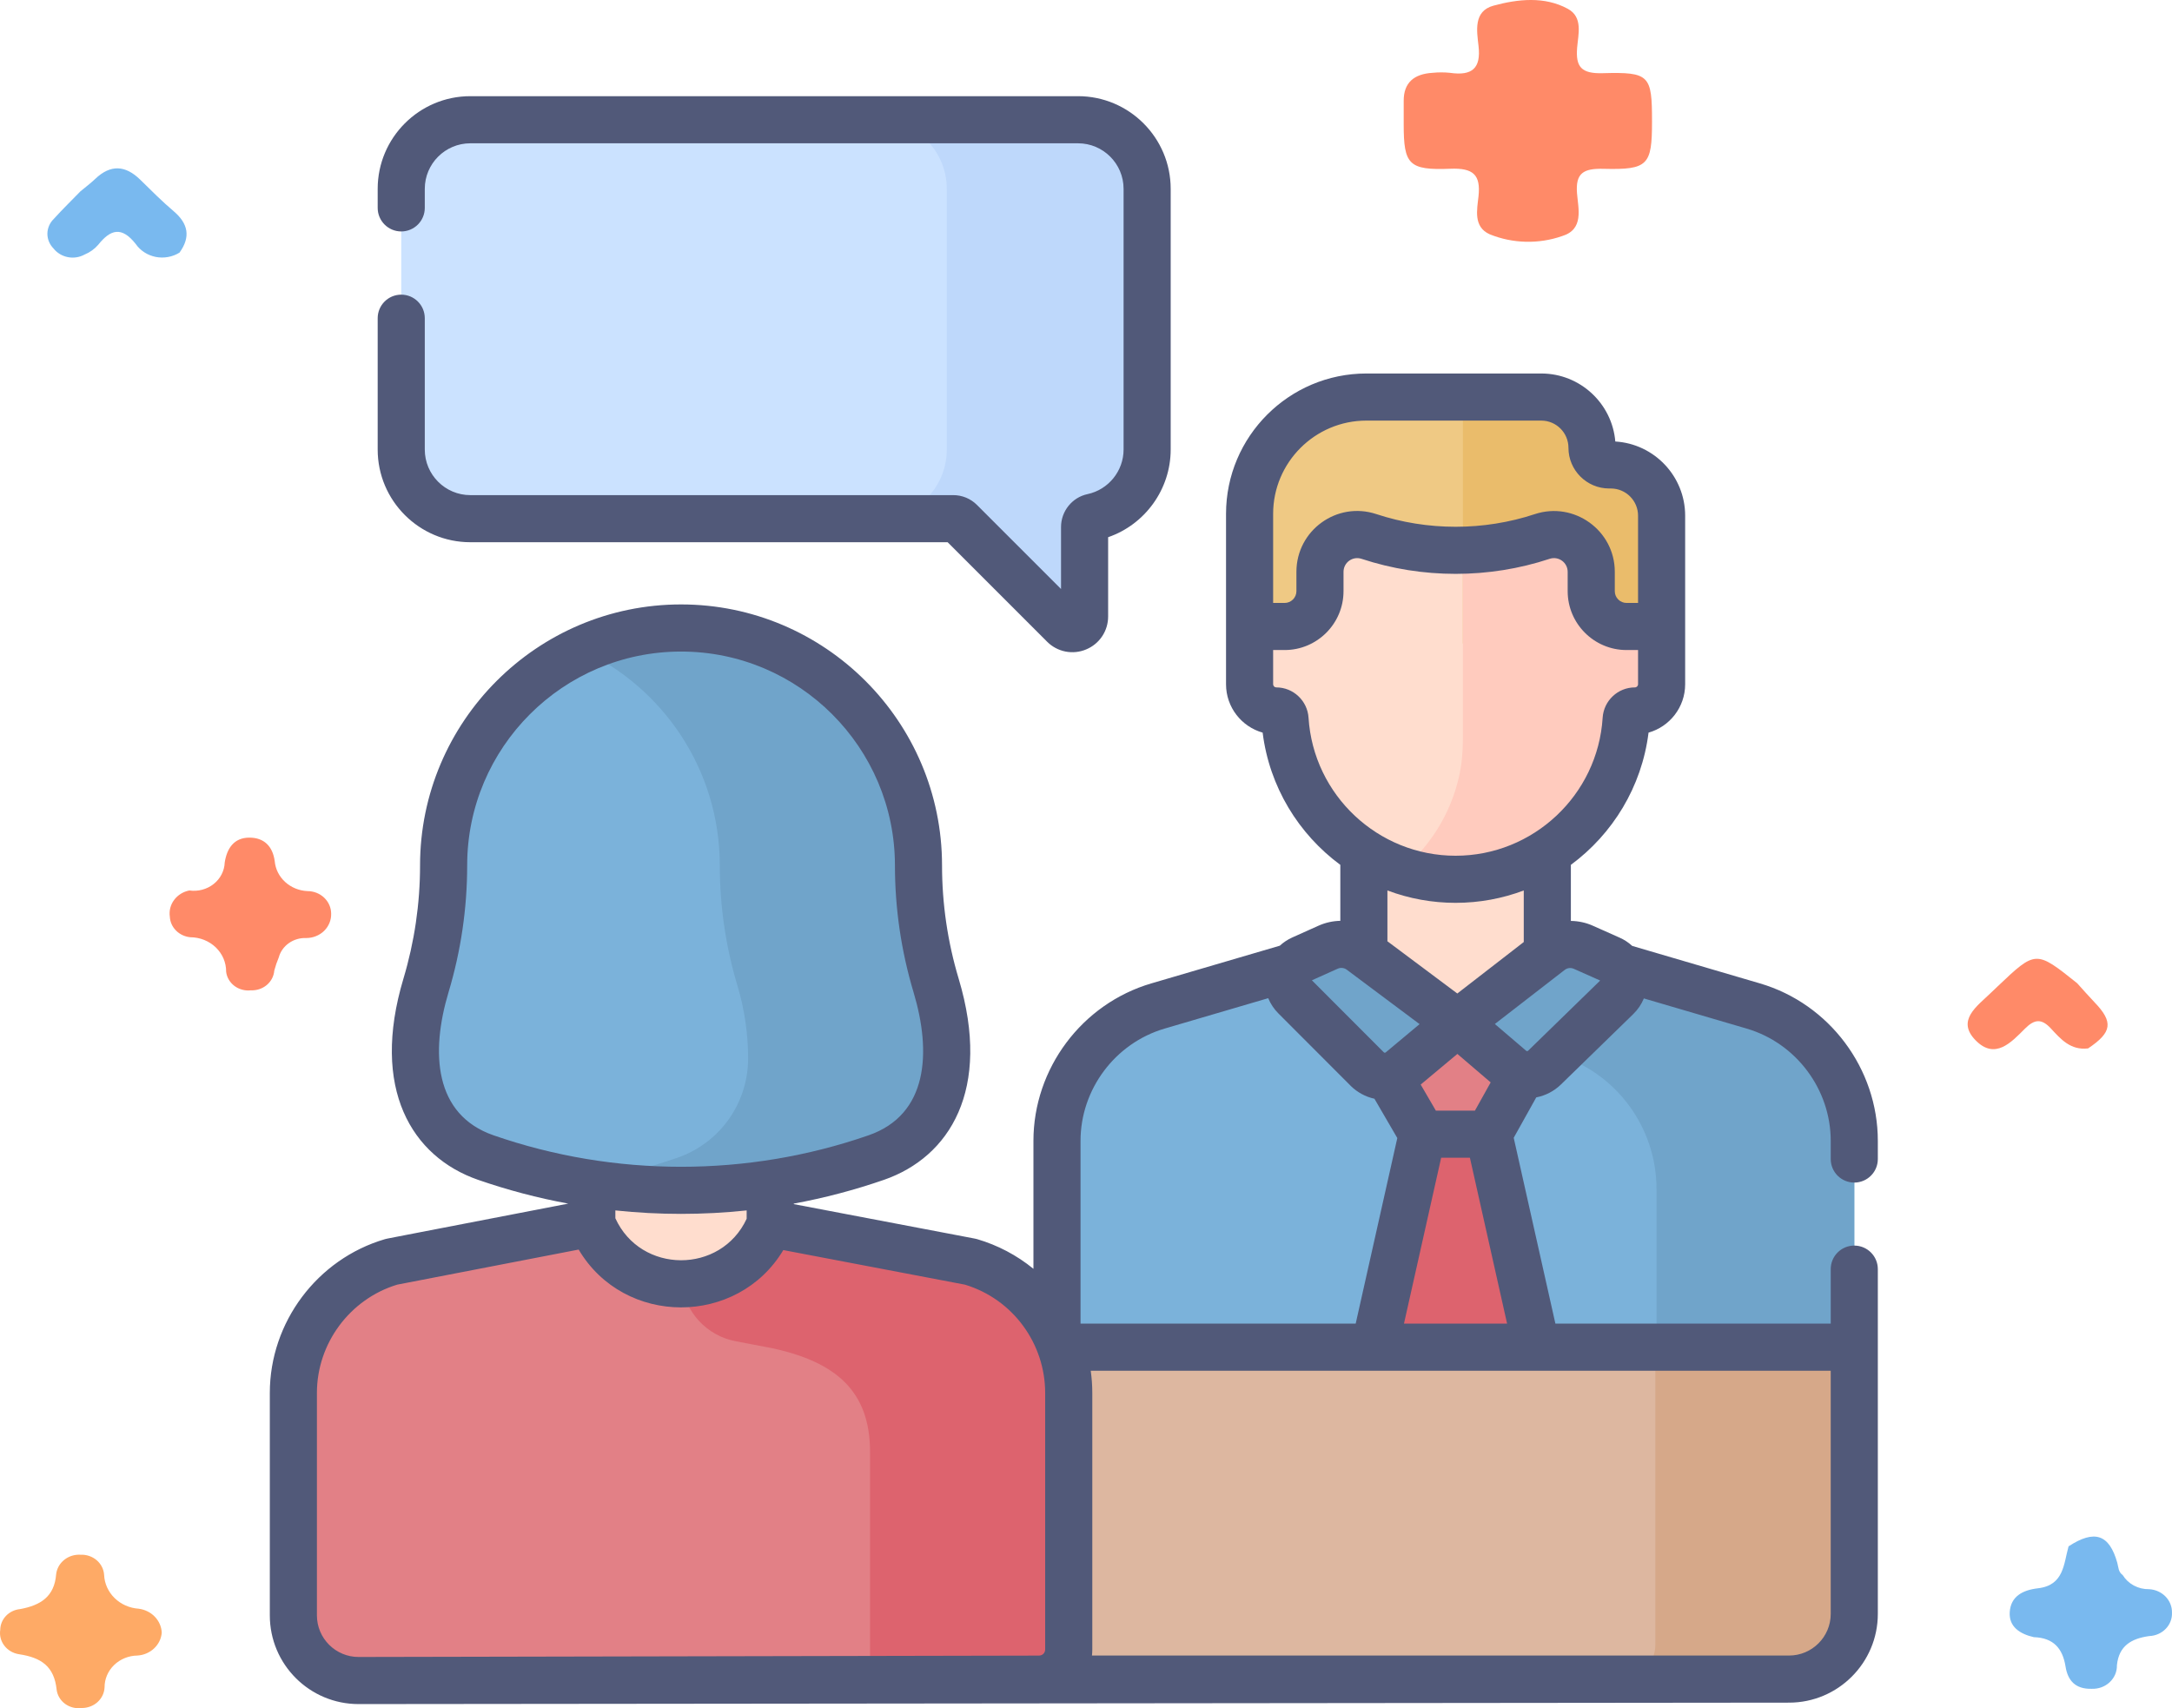 <svg width="89" height="70" viewBox="0 0 89 70" fill="none" xmlns="http://www.w3.org/2000/svg">
<path d="M83.337 67.087C82.763 66.954 82.311 66.66 82.351 66.057C82.394 65.428 82.86 65.159 83.508 65.084C84.578 64.96 84.559 64.081 84.762 63.365C85.825 62.67 86.431 62.871 86.758 64.04C86.808 64.219 86.798 64.416 86.979 64.541C87.088 64.72 87.246 64.869 87.436 64.971C87.626 65.073 87.841 65.125 88.059 65.121C88.317 65.134 88.559 65.242 88.735 65.422C88.91 65.601 89.005 65.839 88.999 66.084C89.004 66.205 88.984 66.325 88.94 66.439C88.896 66.553 88.829 66.657 88.742 66.746C88.656 66.835 88.551 66.907 88.435 66.958C88.319 67.009 88.194 67.037 88.066 67.042C87.325 67.145 86.824 67.447 86.743 68.237C86.746 68.366 86.722 68.495 86.671 68.615C86.62 68.734 86.543 68.843 86.446 68.934C86.349 69.024 86.234 69.095 86.107 69.141C85.98 69.187 85.844 69.208 85.708 69.203C85.028 69.22 84.727 68.852 84.637 68.286C84.521 67.561 84.154 67.112 83.337 67.087Z" fill="#79B9EF"/>
<path d="M85.562 42.961C84.844 43.048 84.442 42.581 84.042 42.149C83.657 41.731 83.367 41.758 82.973 42.153C82.416 42.71 81.748 43.448 80.947 42.624C80.163 41.818 80.996 41.244 81.562 40.699C81.657 40.607 81.754 40.517 81.849 40.426C83.419 38.934 83.419 38.934 85.114 40.29C85.351 40.552 85.583 40.818 85.828 41.074C86.604 41.883 86.546 42.303 85.562 42.961Z" fill="#FF8A68"/>
<path d="M6.628 66.9C6.61 67.145 6.498 67.375 6.314 67.548C6.13 67.721 5.886 67.825 5.628 67.84C5.268 67.846 4.926 67.986 4.674 68.23C4.423 68.474 4.283 68.803 4.285 69.144C4.275 69.373 4.171 69.589 3.997 69.747C3.822 69.905 3.589 69.992 3.348 69.99C3.229 70.006 3.107 69.999 2.99 69.97C2.873 69.941 2.764 69.89 2.668 69.82C2.572 69.75 2.492 69.662 2.433 69.563C2.373 69.463 2.335 69.353 2.321 69.239C2.221 68.295 1.704 67.922 0.773 67.785C0.533 67.747 0.319 67.621 0.177 67.434C0.034 67.248 -0.026 67.015 0.01 66.787C0.012 66.576 0.095 66.372 0.245 66.215C0.394 66.058 0.599 65.959 0.821 65.937C1.665 65.783 2.231 65.423 2.301 64.506C2.328 64.276 2.447 64.065 2.634 63.917C2.82 63.768 3.06 63.694 3.303 63.709C3.545 63.699 3.782 63.78 3.962 63.934C4.142 64.088 4.251 64.303 4.266 64.533C4.281 64.889 4.434 65.228 4.695 65.484C4.957 65.741 5.309 65.896 5.684 65.921C5.937 65.954 6.17 66.069 6.343 66.248C6.515 66.427 6.616 66.657 6.628 66.9Z" fill="#FEAA66"/>
<path d="M3.296 7.84C3.499 7.671 3.712 7.512 3.902 7.331C4.532 6.73 5.138 6.769 5.745 7.362C6.193 7.8 6.635 8.248 7.114 8.653C7.72 9.167 7.815 9.716 7.356 10.351C7.214 10.44 7.055 10.501 6.887 10.531C6.72 10.562 6.548 10.561 6.381 10.528C6.215 10.495 6.056 10.431 5.916 10.34C5.775 10.249 5.655 10.133 5.561 9.997C4.986 9.271 4.534 9.392 4.024 10.031C3.874 10.205 3.683 10.342 3.466 10.431C3.259 10.545 3.015 10.583 2.781 10.537C2.547 10.491 2.338 10.366 2.195 10.184C2.031 10.018 1.94 9.799 1.942 9.572C1.945 9.344 2.041 9.127 2.209 8.965C2.557 8.58 2.932 8.215 3.296 7.84Z" fill="#79B9EF"/>
<path d="M7.758 36.489C7.935 36.514 8.115 36.504 8.286 36.458C8.458 36.412 8.618 36.333 8.755 36.224C8.892 36.116 9.003 35.981 9.081 35.829C9.159 35.677 9.202 35.511 9.208 35.342C9.296 34.78 9.575 34.327 10.213 34.324C10.819 34.322 11.173 34.676 11.257 35.287C11.285 35.611 11.437 35.914 11.683 36.14C11.93 36.366 12.254 36.499 12.597 36.515C12.724 36.515 12.851 36.539 12.969 36.585C13.087 36.632 13.194 36.7 13.284 36.786C13.375 36.872 13.446 36.974 13.495 37.086C13.544 37.198 13.569 37.318 13.569 37.439C13.573 37.569 13.55 37.698 13.5 37.819C13.451 37.94 13.377 38.05 13.282 38.144C13.187 38.237 13.073 38.311 12.947 38.361C12.821 38.412 12.686 38.438 12.549 38.438C12.294 38.428 12.044 38.501 11.839 38.645C11.634 38.789 11.488 38.995 11.424 39.229C11.35 39.406 11.288 39.587 11.239 39.771C11.222 39.998 11.112 40.21 10.933 40.362C10.753 40.513 10.519 40.592 10.279 40.581C10.16 40.595 10.039 40.586 9.923 40.554C9.807 40.523 9.699 40.471 9.605 40.4C9.511 40.329 9.433 40.241 9.374 40.141C9.316 40.041 9.279 39.931 9.266 39.818C9.268 39.634 9.231 39.451 9.159 39.28C9.086 39.109 8.978 38.954 8.842 38.822C8.705 38.691 8.543 38.587 8.364 38.515C8.185 38.444 7.993 38.407 7.799 38.406C7.576 38.385 7.368 38.288 7.214 38.133C7.059 37.979 6.969 37.776 6.959 37.564C6.923 37.322 6.986 37.076 7.135 36.877C7.283 36.677 7.506 36.538 7.758 36.489Z" fill="#FF8A68"/>
<path d="M67.693 4.982C67.693 6.766 67.533 6.963 65.709 6.918C64.884 6.897 64.554 7.091 64.62 7.922C64.671 8.555 64.912 9.4 64.009 9.674C63.046 10.01 61.984 9.983 61.041 9.6C60.361 9.294 60.526 8.588 60.584 8.038C60.676 7.161 60.369 6.877 59.424 6.915C57.72 6.983 57.519 6.736 57.518 5.103C57.518 4.782 57.52 4.46 57.518 4.139C57.513 3.384 57.943 3.029 58.702 2.984C58.938 2.96 59.176 2.96 59.412 2.984C60.332 3.118 60.687 2.79 60.585 1.89C60.516 1.274 60.365 0.457 61.2 0.231C62.193 -0.038 63.286 -0.16 64.243 0.361C64.875 0.704 64.668 1.41 64.624 1.961C64.562 2.741 64.796 3.024 65.673 2.999C67.599 2.946 67.694 3.085 67.693 4.982Z" fill="#FF8A68"/>
<path d="M65.234 18.349C65.234 17.201 64.303 16.27 63.155 16.27H55.989C53.346 16.27 51.203 18.412 51.203 21.055V26.369H68.086V21.131C68.086 19.982 67.155 19.052 66.007 19.052H65.937C65.751 19.052 65.572 18.977 65.44 18.846C65.308 18.714 65.234 18.535 65.234 18.349Z" fill="#EFC984"/>
<path d="M71.844 41.223L65.003 39.215H54.293L47.45 41.224C44.996 41.944 43.312 44.194 43.312 46.751V57.684H75.981V46.751C75.981 44.194 74.296 41.944 71.844 41.223Z" fill="#7BB2DA"/>
<path d="M71.843 41.223L65.002 39.215H56.904L56.898 41.186L63.739 43.195C66.192 43.915 67.877 46.165 67.877 48.722V57.683H75.981V46.751C75.981 44.194 74.296 41.944 71.843 41.223Z" fill="#70A4CA"/>
<path d="M63.517 57.688L61.004 46.48H58.281L55.768 57.688H63.517Z" fill="#DD636E"/>
<path d="M63.403 41.108V35.066H55.886V41.108C55.886 43.184 59.644 43.368 59.644 43.368C59.644 43.368 63.403 43.184 63.403 41.108Z" fill="#FFDDCE"/>
<path d="M68.086 25.674H66.649C65.85 25.674 65.202 25.026 65.202 24.227V23.435C65.202 22.394 64.184 21.658 63.196 21.985C60.891 22.747 58.401 22.747 56.096 21.985L56.094 21.985C55.105 21.658 54.087 22.394 54.087 23.435V24.227C54.087 25.026 53.439 25.674 52.64 25.674H51.203V28.041C51.203 28.331 51.319 28.609 51.524 28.815C51.729 29.02 52.008 29.135 52.298 29.135C52.489 29.135 52.644 29.285 52.656 29.475C52.887 33.135 55.926 36.033 59.645 36.033C63.363 36.033 66.403 33.135 66.633 29.475C66.645 29.285 66.801 29.135 66.992 29.135C67.282 29.135 67.56 29.02 67.766 28.815C67.971 28.609 68.086 28.331 68.086 28.041V25.674Z" fill="#FFDDCE"/>
<path d="M66.006 19.052H65.936C65.844 19.052 65.753 19.033 65.668 18.998C65.582 18.963 65.505 18.911 65.44 18.846C65.374 18.78 65.323 18.703 65.287 18.618C65.252 18.533 65.234 18.441 65.234 18.349C65.234 17.201 64.303 16.27 63.155 16.27H59.944V26.369H68.086V21.131C68.086 19.983 67.155 19.052 66.006 19.052Z" fill="#EABC6B"/>
<path d="M66.648 25.674C65.849 25.674 65.201 25.026 65.201 24.227V23.435C65.201 22.394 64.183 21.658 63.194 21.985C62.144 22.331 61.049 22.522 59.943 22.55V30.294C59.943 30.812 59.897 31.331 59.782 31.837C59.434 33.365 58.585 34.703 57.418 35.67C58.135 35.91 58.887 36.033 59.643 36.032C63.362 36.032 66.401 33.135 66.632 29.475C66.644 29.284 66.799 29.135 66.99 29.135C67.281 29.135 67.559 29.02 67.764 28.814C67.97 28.609 68.085 28.33 68.085 28.04V25.674H66.648Z" fill="#FFCBBE"/>
<path d="M54.419 38.82L53.349 39.3C52.737 39.575 52.59 40.376 53.063 40.85L56.028 43.819C56.209 43.996 56.45 44.099 56.703 44.109C56.956 44.118 57.204 44.034 57.398 43.871L59.723 41.929L55.76 38.968C55.57 38.826 55.345 38.737 55.11 38.711C54.874 38.685 54.635 38.723 54.419 38.82Z" fill="#70A4CA"/>
<path d="M63.523 38.989L59.723 41.932L61.908 43.801C62.101 43.966 62.349 44.053 62.603 44.046C62.857 44.039 63.099 43.937 63.282 43.761L66.248 40.872C66.733 40.4 66.588 39.588 65.97 39.312L64.879 38.826C64.659 38.728 64.417 38.692 64.179 38.721C63.94 38.749 63.713 38.842 63.523 38.989Z" fill="#70A4CA"/>
<path d="M73.309 68.808H27.229V55.207H75.981V66.136C75.981 67.612 74.785 68.808 73.309 68.808Z" fill="#DDB7A0"/>
<path d="M67.829 55.207V67.4C67.829 68.178 67.199 68.808 66.421 68.808H73.309C74.785 68.808 75.981 67.612 75.981 66.136V55.207H67.829Z" fill="#D6A889"/>
<path d="M31.559 51.59V45.715H24.249V51.59C24.249 53.609 27.904 53.789 27.904 53.789C27.904 53.789 31.559 53.609 31.559 51.59Z" fill="#FFDDCE"/>
<path d="M38.358 40.385C37.88 38.79 37.637 37.134 37.636 35.469V35.465C37.635 30.093 33.279 25.738 27.907 25.738C22.535 25.738 18.18 30.093 18.178 35.465V35.469C18.178 37.134 17.935 38.79 17.456 40.385C17.166 41.355 17.018 42.362 17.018 43.375C17.017 44.269 17.295 45.14 17.813 45.868C18.331 46.596 19.063 47.145 19.907 47.438C25.089 49.237 30.726 49.237 35.908 47.438C36.752 47.145 37.484 46.596 38.002 45.868C38.52 45.14 38.798 44.269 38.797 43.375C38.797 42.362 38.649 41.355 38.358 40.385Z" fill="#7BB2DA"/>
<path d="M38.358 40.385C37.88 38.79 37.636 37.134 37.636 35.469V35.465C37.634 30.093 33.279 25.738 27.907 25.738C26.501 25.737 25.112 26.042 23.836 26.631C27.175 28.172 29.493 31.546 29.494 35.465V35.469C29.495 37.134 29.738 38.79 30.216 40.385C30.507 41.355 30.655 42.362 30.655 43.375C30.655 44.269 30.377 45.14 29.859 45.868C29.342 46.596 28.61 47.145 27.766 47.438C26.486 47.883 25.172 48.219 23.836 48.445C27.88 49.13 32.032 48.784 35.907 47.438C36.752 47.145 37.483 46.596 38.001 45.868C38.519 45.14 38.797 44.269 38.797 43.375C38.796 42.362 38.648 41.355 38.358 40.385Z" fill="#70A4CA"/>
<path d="M19.273 4.91H44.174C45.738 4.91 47.006 6.178 47.006 7.742V18.426C47.006 19.788 46.044 20.925 44.762 21.196C44.574 21.235 44.443 21.406 44.443 21.597V25.264C44.443 25.709 43.905 25.932 43.59 25.617L39.352 21.378C39.274 21.301 39.169 21.258 39.06 21.258H19.273C17.709 21.258 16.441 19.99 16.441 18.426V7.742C16.441 6.178 17.709 4.91 19.273 4.91Z" fill="#CBE2FF"/>
<path d="M44.174 4.91H35.965C37.529 4.91 38.796 6.178 38.796 7.742V18.426C38.796 19.788 37.834 20.925 36.552 21.196C36.502 21.207 36.454 21.228 36.411 21.257H39.059C39.169 21.257 39.274 21.301 39.351 21.378L43.589 25.617C43.904 25.931 44.442 25.709 44.442 25.264V21.597C44.442 21.406 44.574 21.235 44.761 21.196C46.043 20.925 47.005 19.788 47.005 18.426V7.742C47.005 6.178 45.738 4.91 44.174 4.91Z" fill="#BED8FB"/>
<path d="M39.768 51.708L31.56 50.145C30.237 53.435 25.579 53.433 24.258 50.142L24.25 50.121L16.045 51.708C13.659 52.408 12.021 54.597 12.021 57.083V66.196C12.021 67.674 13.22 68.871 14.698 68.868L42.579 68.812C42.901 68.811 43.21 68.683 43.437 68.455C43.664 68.227 43.792 67.918 43.792 67.596V57.083C43.792 54.597 42.154 52.408 39.768 51.708Z" fill="#E28086"/>
<path d="M42.587 68.814C42.908 68.812 43.214 68.683 43.44 68.455C43.666 68.228 43.793 67.92 43.793 67.599V57.079C43.793 54.593 42.154 52.404 39.769 51.703L31.561 50.141C30.903 51.777 29.419 52.599 27.932 52.606C28.08 53.774 28.962 54.735 30.143 54.96L31.627 55.243C34.253 55.807 35.651 57.007 35.651 59.493V68.869L42.587 68.814Z" fill="#DD636E"/>
<path d="M61.909 43.794L59.724 41.926L57.4 43.868C57.255 43.989 57.079 44.067 56.893 44.095L58.28 46.478H61.003L62.375 44.019C62.203 43.986 62.042 43.908 61.909 43.794Z" fill="#E28086"/>
<path d="M19.272 22.219H38.83L42.907 26.296C43.111 26.501 43.372 26.641 43.657 26.698C43.941 26.754 44.236 26.725 44.503 26.613C44.771 26.503 45 26.316 45.161 26.075C45.322 25.834 45.408 25.55 45.407 25.26V22.013C46.917 21.494 47.97 20.05 47.97 18.422V7.738C47.97 5.645 46.267 3.941 44.174 3.941H19.272C17.179 3.941 15.476 5.645 15.476 7.738V8.518C15.476 9.052 15.908 9.484 16.441 9.484C16.974 9.484 17.406 9.052 17.406 8.518V7.738C17.406 6.709 18.243 5.872 19.272 5.872H44.174C45.203 5.872 46.04 6.709 46.04 7.738V18.422C46.04 19.299 45.418 20.067 44.562 20.248C43.933 20.381 43.477 20.947 43.477 21.594V24.136L40.034 20.693C39.906 20.564 39.754 20.463 39.587 20.393C39.42 20.324 39.24 20.288 39.059 20.289H19.272C18.243 20.289 17.406 19.451 17.406 18.422V13.039C17.406 12.506 16.974 12.074 16.441 12.074C15.908 12.074 15.476 12.506 15.476 13.039V18.422C15.476 20.516 17.179 22.219 19.272 22.219Z" fill="#515979"/>
<path d="M75.981 48.459C76.514 48.459 76.946 48.027 76.946 47.494V46.751C76.946 43.786 74.96 41.132 72.115 40.297L66.882 38.761C66.729 38.62 66.555 38.506 66.365 38.422L65.274 37.936C64.989 37.808 64.681 37.741 64.368 37.737V35.44C66.079 34.177 67.274 32.246 67.551 30.021C68.416 29.777 69.051 28.981 69.051 28.039V21.131C69.051 19.514 67.783 18.186 66.189 18.092C66.058 16.533 64.747 15.305 63.155 15.305H55.989C52.818 15.305 50.238 17.885 50.238 21.056V28.039C50.238 28.981 50.873 29.777 51.738 30.021C52.016 32.245 53.21 34.177 54.921 35.44V37.733C54.617 37.739 54.312 37.805 54.025 37.934L52.955 38.414C52.767 38.498 52.594 38.612 52.442 38.752L47.177 40.297C44.333 41.132 42.346 43.786 42.346 46.751V51.993C41.666 51.437 40.882 51.024 40.04 50.777C39.956 50.753 40.45 50.852 32.526 49.342V49.321C33.781 49.09 35.017 48.764 36.224 48.346C38.903 47.415 40.648 44.658 39.282 40.103C38.83 38.597 38.601 37.032 38.601 35.46C38.599 29.564 33.802 24.768 27.907 24.768C22.012 24.768 17.214 29.564 17.212 35.464C17.212 37.035 16.982 38.598 16.531 40.103C15.18 44.612 16.87 47.401 19.589 48.346C20.794 48.764 22.03 49.09 23.284 49.321C15.394 50.848 15.856 50.753 15.773 50.778C12.996 51.593 11.056 54.184 11.056 57.079V66.192C11.056 68.207 12.688 69.829 14.693 69.829H14.7L73.309 69.77C75.315 69.77 76.946 68.138 76.946 66.133V52.006C76.946 51.473 76.514 51.041 75.981 51.041C75.448 51.041 75.016 51.473 75.016 52.006V54.239H63.734L62.026 46.624L62.95 44.968C63.33 44.895 63.68 44.712 63.958 44.443L66.924 41.555C67.111 41.373 67.26 41.154 67.359 40.913L71.572 42.149C73.599 42.745 75.016 44.637 75.016 46.751V47.494C75.016 48.027 75.448 48.459 75.981 48.459ZM52.168 21.056C52.168 18.949 53.882 17.235 55.989 17.235H63.155C63.769 17.235 64.269 17.735 64.269 18.349C64.269 19.269 65.017 20.017 65.937 20.017H66.007C66.621 20.017 67.121 20.517 67.121 21.131V24.707H66.649C66.522 24.707 66.399 24.656 66.309 24.566C66.218 24.475 66.168 24.353 66.168 24.225V23.433C66.168 21.728 64.493 20.538 62.893 21.067C60.799 21.759 58.493 21.759 56.396 21.066C54.782 20.532 53.122 21.733 53.122 23.433V24.225C53.122 24.353 53.071 24.475 52.98 24.566C52.89 24.656 52.768 24.707 52.64 24.707H52.168V21.056H52.168ZM53.619 29.412C53.575 28.715 52.994 28.168 52.298 28.168C52.263 28.168 52.23 28.154 52.206 28.13C52.182 28.106 52.168 28.073 52.168 28.038V26.637H52.64C53.97 26.637 55.052 25.555 55.052 24.225V23.433C55.052 23.051 55.423 22.778 55.793 22.9C58.278 23.721 61.014 23.721 63.498 22.899C63.863 22.778 64.237 23.05 64.237 23.433V24.225C64.237 25.555 65.319 26.637 66.649 26.637H67.121V28.038C67.121 28.11 67.063 28.168 66.991 28.168C66.294 28.168 65.714 28.714 65.67 29.412C65.47 32.582 62.823 35.066 59.644 35.066C56.466 35.066 53.819 32.582 53.619 29.412ZM60.437 45.511H58.836L58.214 44.443L59.718 43.187L61.082 44.354L60.437 45.511ZM61.755 54.239H57.529L59.053 47.441H60.231L61.755 54.239ZM59.715 40.711L56.851 38.571V36.489C57.744 36.825 58.691 36.997 59.645 36.996C60.625 36.996 61.567 36.817 62.438 36.489V38.602L59.715 40.711ZM54.816 39.694C54.875 39.668 54.941 39.657 55.005 39.665C55.07 39.672 55.132 39.696 55.184 39.735L58.169 41.966L56.782 43.124C56.775 43.13 56.767 43.134 56.758 43.136C56.754 43.137 56.75 43.138 56.746 43.138C56.731 43.139 56.716 43.133 56.705 43.123L53.756 40.17L54.816 39.694ZM20.223 46.522C17.783 45.675 17.641 43.122 18.38 40.657C18.886 38.971 19.143 37.221 19.143 35.46C19.144 30.629 23.076 26.699 27.907 26.699C32.738 26.699 36.669 30.629 36.671 35.464C36.671 37.223 36.928 38.973 37.433 40.657C38.172 43.122 38.031 45.675 35.591 46.522C30.636 48.242 25.178 48.242 20.223 46.522ZM30.595 49.6V49.942C29.538 52.217 26.257 52.208 25.215 49.921V49.6C27.004 49.789 28.807 49.789 30.595 49.6ZM42.827 67.592C42.827 67.656 42.802 67.718 42.758 67.765C42.713 67.811 42.652 67.838 42.588 67.841L42.578 67.841L42.576 67.841C42.569 67.841 42.561 67.842 42.554 67.842L14.696 67.899H14.693C13.753 67.899 12.986 67.138 12.986 66.192V57.079C12.986 55.049 14.336 53.231 16.275 52.642L23.711 51.204C25.581 54.365 30.224 54.355 32.097 51.225L39.54 52.642C41.533 53.248 42.827 55.082 42.827 57.079V67.592ZM44.276 46.751C44.276 44.637 45.693 42.745 47.721 42.149L51.966 40.903C52.063 41.136 52.204 41.348 52.382 41.526L55.347 44.495L55.356 44.505C55.622 44.764 55.956 44.944 56.319 45.024L57.256 46.634L55.551 54.238H44.276V46.751ZM75.016 56.169V66.133C75.016 67.074 74.25 67.84 73.309 67.84H44.744C44.753 67.758 44.758 67.676 44.758 67.592V57.079C44.758 56.773 44.736 56.47 44.694 56.169L75.016 56.169ZM62.616 43.056C62.605 43.066 62.59 43.072 62.575 43.072C62.568 43.071 62.56 43.069 62.553 43.068C62.547 43.065 62.542 43.062 62.537 43.058L61.253 41.961L64.116 39.744C64.168 39.703 64.231 39.678 64.296 39.67C64.362 39.662 64.428 39.672 64.488 39.699L65.569 40.18L62.616 43.056Z" fill="#515979"/>
</svg>
